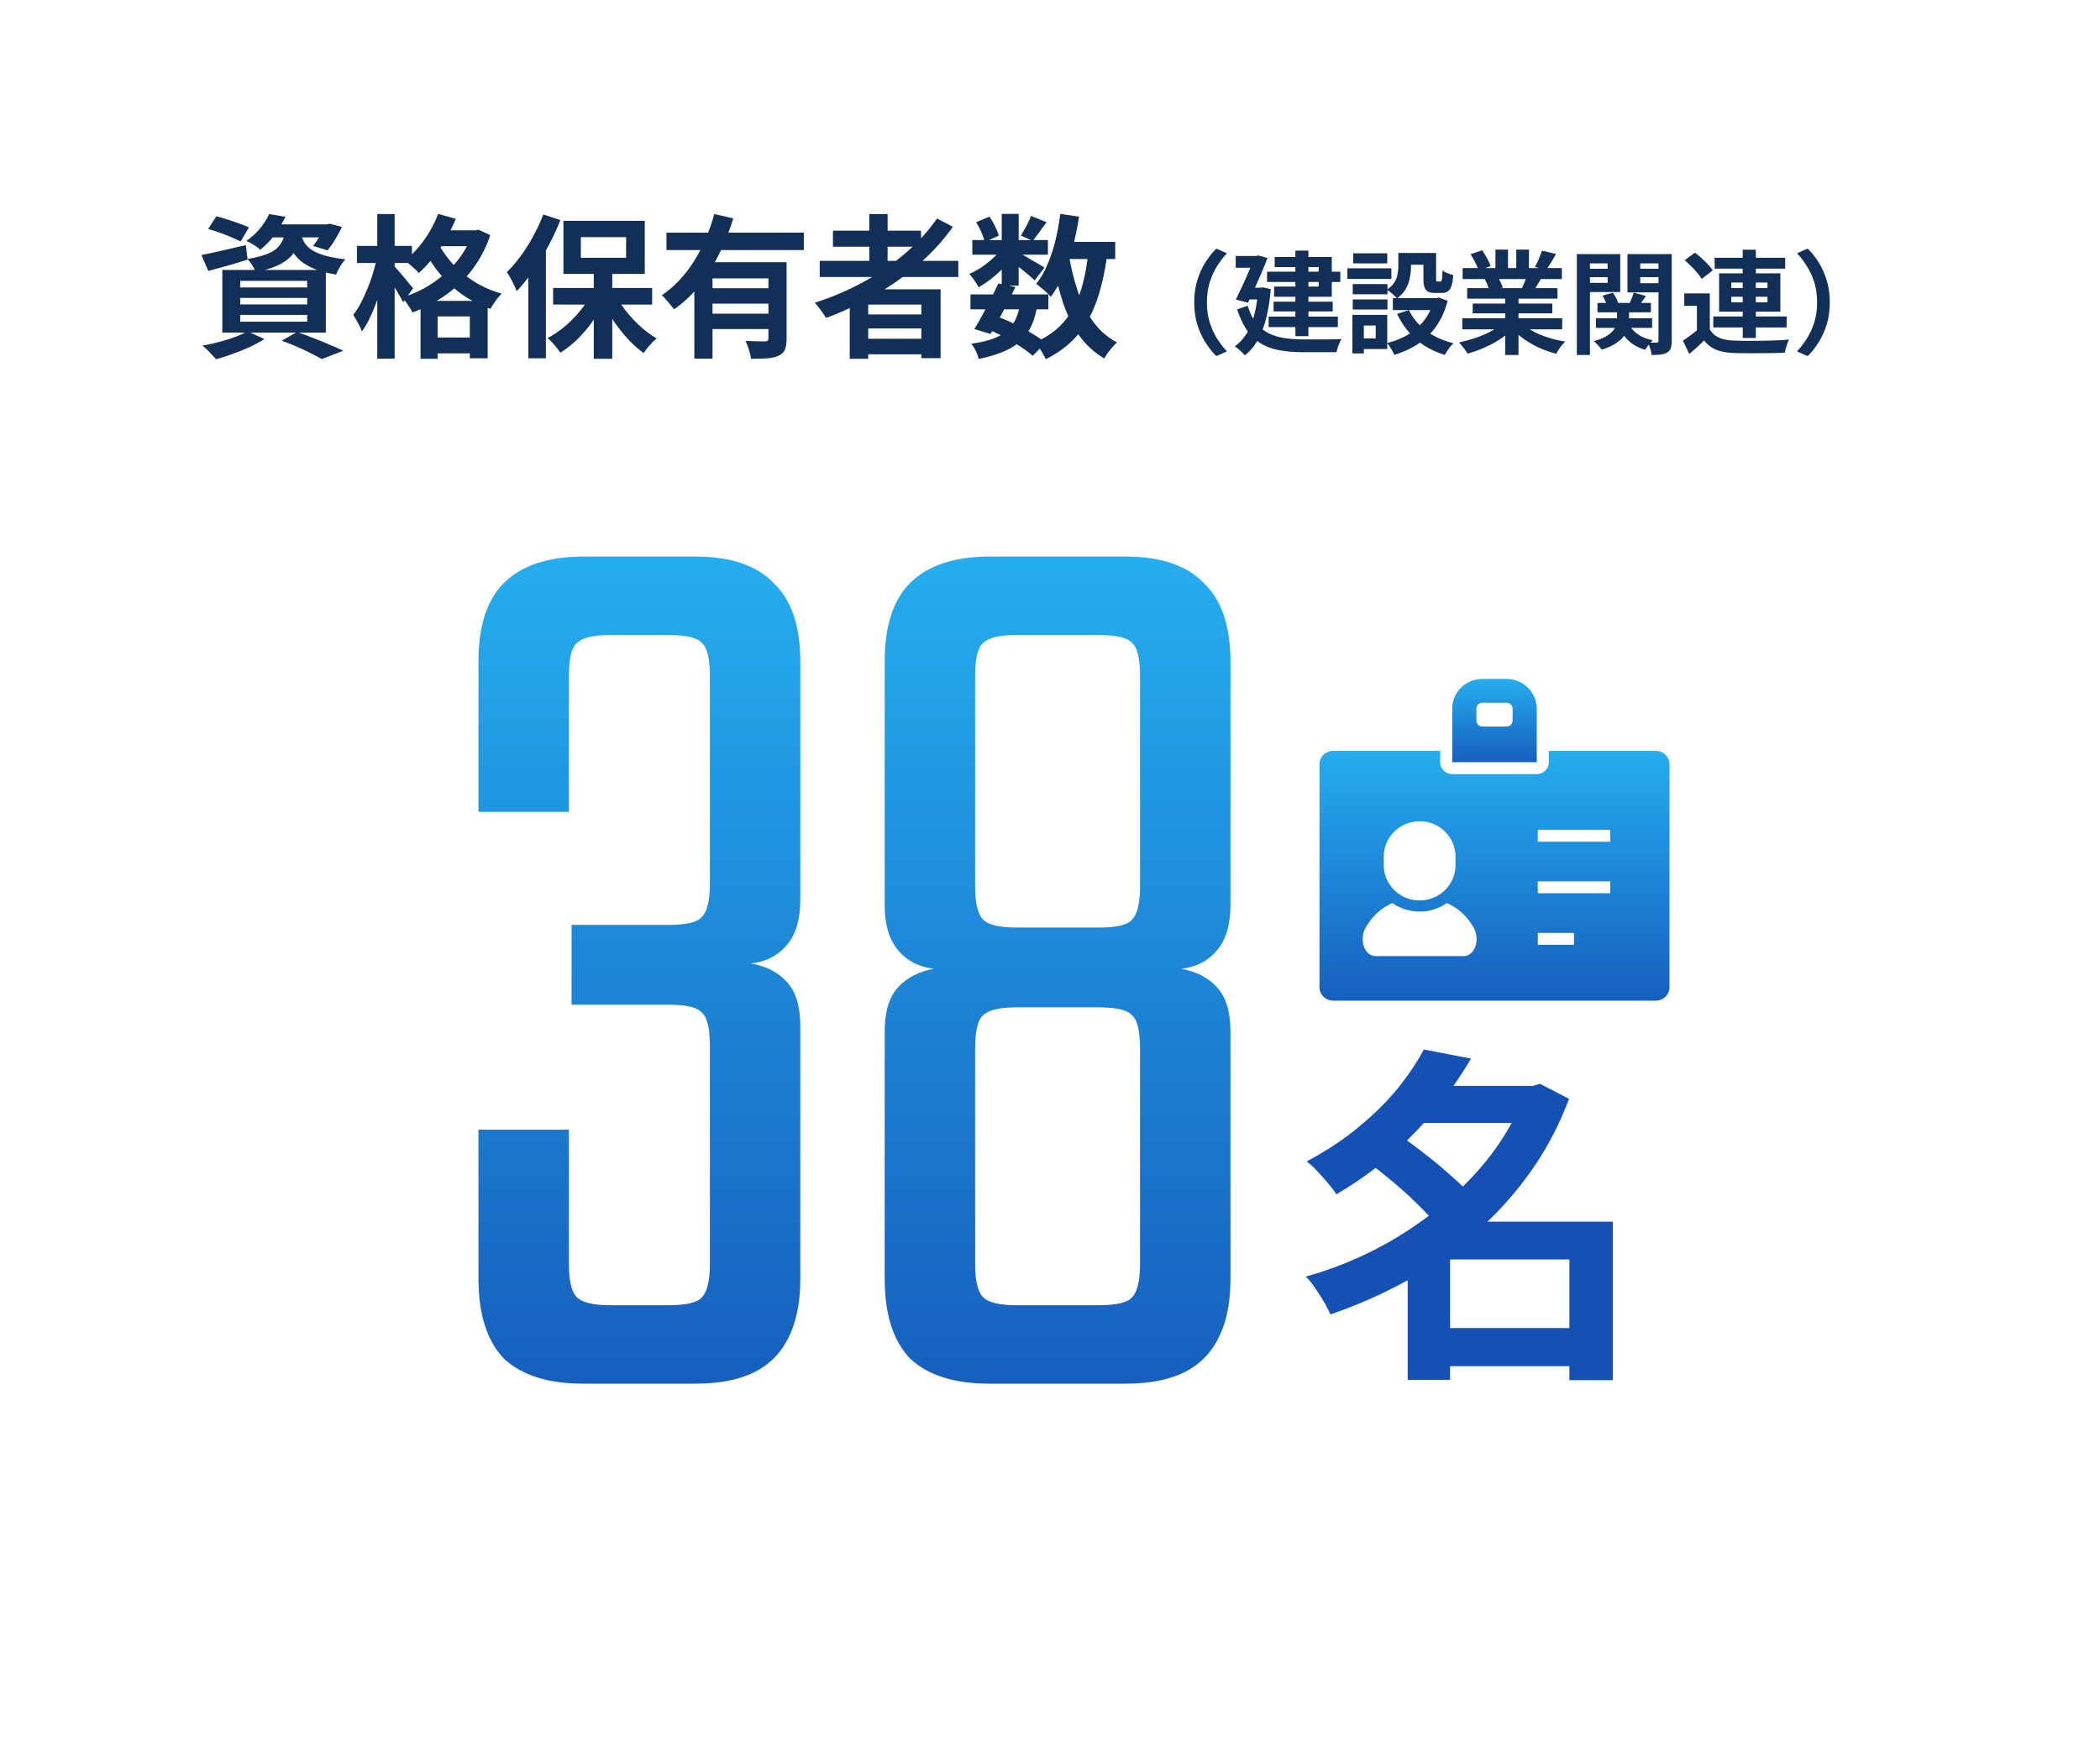 <svg width="300" height="251" fill="none" xmlns="http://www.w3.org/2000/svg"><path d="M29.738 32.714l1.166-1.804c.499.118 1.034.272 1.606.462.572.176 1.13.367 1.672.572.557.19 1.02.374 1.386.55l-1.188 2.002a21.578 21.578 0 00-1.32-.594 22.028 22.028 0 00-1.672-.66 29.71 29.71 0 00-1.65-.528zm-.968 3.718a61.003 61.003 0 002.904-.616c1.144-.264 2.295-.528 3.454-.792l.242 2.068c-.953.308-1.921.602-2.904.88-.968.264-1.87.514-2.706.748l-.99-2.288zm9.746-4.378h8.448v1.87h-9.922l1.474-1.87zm7.832 0h.374l.396-.088 1.738.462a18.621 18.621 0 01-.99 1.804 11.11 11.11 0 01-1.078 1.54l-2.068-.638c.293-.352.594-.784.902-1.298.308-.528.55-1.02.726-1.474v-.308zm-5.566.792h2.354a9.282 9.282 0 01-.528 2.134 5.112 5.112 0 01-1.1 1.694c-.47.484-1.107.91-1.914 1.276-.792.367-1.811.675-3.058.924a5.182 5.182 0 00-.506-.968 4.953 4.953 0 00-.682-.902c1.056-.176 1.921-.388 2.596-.638s1.195-.535 1.562-.858c.381-.337.667-.726.858-1.166.19-.44.33-.938.418-1.496zm2.222.55c.088.41.235.807.44 1.188.22.382.55.734.99 1.056.44.308 1.056.587 1.848.836.792.235 1.811.426 3.058.572-.25.264-.499.609-.748 1.034-.25.426-.44.807-.572 1.144-1.364-.22-2.486-.528-3.366-.924-.865-.396-1.547-.843-2.046-1.342a5.793 5.793 0 01-1.122-1.606 12.192 12.192 0 01-.594-1.738l2.112-.22zM38.45 30.58l2.332.396a18.25 18.25 0 01-1.496 2.508 11.455 11.455 0 01-2.112 2.2 4.795 4.795 0 00-.946-.704 7.365 7.365 0 00-1.056-.55 9.505 9.505 0 002.024-1.848c.543-.69.96-1.356 1.254-2.002zm-4.136 11.99v.924h9.57v-.924h-9.57zm0 2.42v.968h9.57v-.968h-9.57zm0-4.862v.946h9.57v-.946h-9.57zm-2.552-1.562h14.784v8.954H31.762v-8.954zm8.47 10.12l2.2-1.254c.792.279 1.591.58 2.398.902.821.308 1.599.624 2.332.946.748.308 1.379.587 1.892.836l-3.08 1.188a32.21 32.21 0 00-1.54-.814 53.222 53.222 0 00-2.002-.946 29.832 29.832 0 00-2.2-.858zm-4.862-1.342l2.398 1.1c-.587.382-1.276.756-2.068 1.122-.792.367-1.606.697-2.442.99-.836.308-1.628.565-2.376.77a66.6 66.6 0 00-.594-.638c-.22-.234-.455-.476-.704-.726a8.953 8.953 0 00-.66-.572 35.96 35.96 0 002.354-.528c.807-.205 1.562-.44 2.266-.704a12.896 12.896 0 001.826-.814zm26.972-14.432h5.808v2.266h-5.808v-2.266zm-2.266 10.076h9.592v8.206h-2.552V45.21h-4.598v6.05h-2.442v-8.272zm.968 5.236h7.48v2.266h-7.48v-2.266zm1.54-17.666l2.53.704c-.41.998-.895 1.973-1.452 2.926a21.832 21.832 0 01-1.826 2.662 16.798 16.798 0 01-2.002 2.156 5.193 5.193 0 00-.572-.572 17 17 0 00-.77-.682 5.788 5.788 0 00-.682-.528c1.012-.777 1.936-1.752 2.772-2.926a15.91 15.91 0 002.002-3.74zm4.884 2.354h.462l.44-.088 1.672.77a17.069 17.069 0 01-1.826 3.828 15.901 15.901 0 01-2.552 3.102 18.742 18.742 0 01-3.168 2.398 19.933 19.933 0 01-3.564 1.716 10.987 10.987 0 00-.682-1.1 6.516 6.516 0 00-.814-1.034c1.144-.337 2.237-.8 3.278-1.386a17.31 17.31 0 002.904-2.068 14.554 14.554 0 002.332-2.618 12.039 12.039 0 001.518-3.08v-.44zm-5.016 1.54c.455.968 1.107 1.95 1.958 2.948.85.983 1.885 1.878 3.102 2.684 1.232.807 2.618 1.43 4.158 1.87a9.752 9.752 0 00-.572.638c-.205.264-.403.536-.594.814-.176.279-.323.52-.44.726-1.584-.557-3.007-1.298-4.268-2.222a17.48 17.48 0 01-3.212-3.102c-.88-1.13-1.584-2.244-2.112-3.344l1.98-1.012zm-11.462.682h7.854v2.442H50.99v-2.442zm2.904-4.554h2.486v20.658h-2.486V30.58zm-.044 6.248l1.518.506c-.176.88-.389 1.797-.638 2.75a28.739 28.739 0 01-1.87 5.28 12.025 12.025 0 01-1.166 2.002 7.54 7.54 0 00-.55-1.21c-.25-.454-.477-.843-.682-1.166.381-.484.74-1.048 1.078-1.694.337-.645.653-1.327.946-2.046.308-.733.572-1.474.792-2.222.235-.762.425-1.496.572-2.2zm2.442 1.188c.132.118.323.323.572.616.264.294.543.616.836.968.293.352.557.675.792.968.25.294.425.499.528.616l-1.43 2.002a11.456 11.456 0 00-.528-.968 25.93 25.93 0 00-.682-1.144c-.235-.396-.47-.77-.704-1.122-.22-.352-.41-.638-.572-.858l1.188-1.078zm28.534.352h2.64V51.26h-2.64V38.368zm-5.808 2.772h14.146v2.376H79.018V41.14zm8.954 1.056c.41.792.924 1.577 1.54 2.354.63.778 1.313 1.496 2.046 2.156.748.66 1.503 1.21 2.266 1.65-.19.147-.41.345-.66.594a17 17 0 00-.682.77c-.205.264-.381.506-.528.726a14.907 14.907 0 01-2.266-2.024 24.626 24.626 0 01-2.068-2.618 22.045 22.045 0 01-1.628-2.904l1.98-.704zm-3.52-.22l2.068.726a20.06 20.06 0 01-1.716 3.014 19.616 19.616 0 01-2.222 2.662 15.318 15.318 0 01-2.53 2.024 5.908 5.908 0 00-.528-.726 8.001 8.001 0 00-.66-.748 6.528 6.528 0 00-.638-.638c.85-.44 1.672-.99 2.464-1.65a16.96 16.96 0 002.156-2.2 12.856 12.856 0 001.606-2.464zm-1.474-8.096v2.948h6.468V33.88h-6.468zm-2.486-2.332h11.616v7.59H80.492v-7.59zm-2.882-.902l2.442.792a32.816 32.816 0 01-1.738 3.74 35.24 35.24 0 01-2.156 3.52 23.25 23.25 0 01-2.354 2.904 7.608 7.608 0 00-.352-.836 22.987 22.987 0 00-.528-1.034 6.036 6.036 0 00-.528-.836 18.855 18.855 0 002.002-2.332c.645-.88 1.24-1.826 1.782-2.838a24.257 24.257 0 001.43-3.08zm-2.134 6.072l2.508-2.508V51.194h-2.508V36.718zm19.734-3.476h19.624v2.486H95.21v-2.486zm5.94 7.942h9.548v2.2h-9.548v-2.2zm-1.958-3.718h11.11v2.31h-8.514v11.462h-2.596V37.466zm10.582 0h2.596V48.4c0 .646-.081 1.159-.242 1.54-.147.382-.447.675-.902.88-.44.206-.983.33-1.628.374-.645.044-1.415.066-2.31.066a7.076 7.076 0 00-.308-1.298 8.057 8.057 0 00-.484-1.254l1.144.044c.381.015.719.022 1.012.022h.638c.191-.014.315-.051.374-.11.073-.058.11-.161.11-.308v-10.89zm-7.744-6.886l2.728.616a36.994 36.994 0 01-1.936 4.906 24.057 24.057 0 01-2.772 4.51 16.79 16.79 0 01-3.762 3.586 7.363 7.363 0 00-.528-.66 10.65 10.65 0 00-.638-.748 6.094 6.094 0 00-.572-.616 13.96 13.96 0 002.64-2.288 17.693 17.693 0 002.134-2.86 22.403 22.403 0 001.606-3.19c.455-1.1.821-2.185 1.1-3.256zm-.88 14.234h9.548v2.2h-9.548v-2.2zm15.95-7.546h19.8v2.31h-19.8v-2.31zm1.892-4.312h12.584v2.288h-12.584v-2.288zm3.894 11.968h9.812v2.002h-9.812v-2.002zm0 3.476h9.812v2.222h-9.812V48.4zm1.298-17.82h2.618v7.986h-2.618V30.58zm9.68.638l2.266 1.188a30.386 30.386 0 01-5.016 5.456 39.456 39.456 0 01-6.226 4.356 46.605 46.605 0 01-6.886 3.212 6.36 6.36 0 00-.44-.682 15.36 15.36 0 00-.616-.836 5.894 5.894 0 00-.55-.66 39.782 39.782 0 006.842-2.904 33.834 33.834 0 005.984-4.07c1.819-1.54 3.366-3.226 4.642-5.06zm-12.474 10.12h12.98v9.834h-2.75v-7.656h-7.59v7.744h-2.64v-9.922zm17.248.726h11.132v2.134h-11.132v-2.134zm.264-7.766h10.802v2.09h-10.802v-2.09zm3.718 6.204l2.442.506a72.608 72.608 0 01-1.188 2.354c-.411.807-.821 1.592-1.232 2.354a61.353 61.353 0 01-1.144 2.002l-2.31-.704c.352-.557.726-1.21 1.122-1.958.411-.748.814-1.518 1.21-2.31.411-.806.777-1.554 1.1-2.244zm3.102 3.036l2.442.22c-.205 1.159-.513 2.156-.924 2.992a6.513 6.513 0 01-1.606 2.112c-.66.572-1.467 1.049-2.42 1.43-.953.396-2.09.726-3.41.99a4.681 4.681 0 00-.418-1.166 5.236 5.236 0 00-.638-1.012c1.452-.19 2.647-.491 3.586-.902.953-.41 1.701-.99 2.244-1.738.543-.748.924-1.723 1.144-2.926zm1.562-12.694l2.222.902-1.056 1.452c-.337.47-.645.873-.924 1.21l-1.694-.748c.249-.381.513-.836.792-1.364.279-.542.499-1.026.66-1.452zm-4.18-.286h2.42V40.81h-2.42V30.558zm-3.652 1.188l1.892-.792c.293.41.565.873.814 1.386.249.514.425.96.528 1.342l-2.024.88c-.073-.381-.227-.836-.462-1.364a13.458 13.458 0 00-.748-1.452zm3.718 3.586l1.694 1.034a9.695 9.695 0 01-1.386 1.76 17.589 17.589 0 01-1.804 1.65c-.631.499-1.254.924-1.87 1.276a9.957 9.957 0 00-.616-.99 5.755 5.755 0 00-.726-.924c.587-.25 1.181-.572 1.782-.968a13.67 13.67 0 001.672-1.342c.528-.498.946-.997 1.254-1.496zm2.134.638c.205.103.484.257.836.462.367.206.755.433 1.166.682.425.235.807.455 1.144.66.352.206.601.36.748.462l-1.386 1.826a35.671 35.671 0 00-1.826-1.562c-.367-.293-.719-.572-1.056-.836a12.408 12.408 0 00-.88-.638l1.254-1.056zm5.918-1.408h8.096v2.442h-8.096v-2.442zm.242-4.004l2.684.396a45.78 45.78 0 01-.902 4.4 26.123 26.123 0 01-1.342 3.916c-.513 1.188-1.115 2.237-1.804 3.146a5.083 5.083 0 00-.572-.616 11.86 11.86 0 00-.792-.682 21.067 21.067 0 00-.704-.572c.616-.762 1.144-1.664 1.584-2.706.455-1.056.836-2.2 1.144-3.432.308-1.246.543-2.53.704-3.85zm4.004 5.5l2.706.264c-.323 2.508-.821 4.716-1.496 6.622-.66 1.907-1.577 3.55-2.75 4.928-1.173 1.379-2.684 2.53-4.532 3.454a7.878 7.878 0 00-.396-.77 15.968 15.968 0 00-.572-.924 5.29 5.29 0 00-.572-.704c1.672-.733 3.021-1.686 4.048-2.86 1.041-1.173 1.841-2.588 2.398-4.246.557-1.672.946-3.593 1.166-5.764zm-2.75.462a32.688 32.688 0 001.298 5.214c.557 1.628 1.291 3.058 2.2 4.29a9.843 9.843 0 003.366 2.904 6.497 6.497 0 00-.638.638c-.235.279-.462.565-.682.858a9.782 9.782 0 00-.506.792 11.685 11.685 0 01-3.674-3.41c-.953-1.393-1.723-3.006-2.31-4.84-.587-1.848-1.063-3.864-1.43-6.05l2.376-.396zm-11.594 10.516l1.408-1.782c.865.323 1.723.697 2.574 1.122a27.93 27.93 0 012.398 1.32c.748.44 1.371.866 1.87 1.276l-1.848 1.87a14.477 14.477 0 00-1.716-1.298 26.527 26.527 0 00-2.244-1.32 28.848 28.848 0 00-2.442-1.188zm29.484-3.836c0-1.141.144-2.186.432-3.136.288-.95.672-1.802 1.152-2.56a11.498 11.498 0 011.568-1.984l1.52.672c-.533.566-1.019 1.2-1.456 1.904A9.805 9.805 0 00172.8 40.4c-.256.843-.384 1.776-.384 2.8 0 1.014.128 1.947.384 2.8.256.843.597 1.61 1.024 2.304.437.694.923 1.328 1.456 1.904l-1.52.672a11.506 11.506 0 01-1.568-1.984 10.39 10.39 0 01-1.152-2.56c-.288-.95-.432-1.994-.432-3.136zm10.4-4.384h10.464v1.472h-10.464v-1.472zm.928 4.288h8.448v1.392h-8.448v-1.392zm-.704 2.128h9.888v1.504h-9.888v-1.504zm3.824-9.424h1.856v12.224h-1.856V35.808zm-2.96.912h8.16v5.68h-8.24v-1.456h6.368V38.16h-6.288v-1.44zm-5.568-.144h3.376v1.68h-3.376v-1.68zm2.704 0h.24l.288-.08 1.312.368a53.208 53.208 0 01-.832 2.048 78.643 78.643 0 01-.976 2.224c-.331.736-.656 1.44-.976 2.112l-1.728-.448.736-1.568c.267-.554.517-1.104.752-1.648.245-.554.469-1.072.672-1.552.203-.49.373-.912.512-1.264v-.192zm-1.088 4.528h2.336v1.68h-2.384l.048-1.68zm1.584 0h.352l.336-.048 1.12.256c-.203 2.41-.613 4.395-1.232 5.952-.619 1.558-1.445 2.726-2.48 3.504a8.194 8.194 0 00-.96-.944 3.054 3.054 0 00-.48-.336c.992-.693 1.76-1.696 2.304-3.008.544-1.322.891-3.002 1.04-5.04v-.336zm-1.488 2.576c.32 1.046.741 1.888 1.264 2.528a5.404 5.404 0 001.808 1.44c.693.33 1.451.555 2.272.672.832.118 1.723.176 2.672.176H189.52c.437-.01.843-.016 1.216-.016.384-.01.693-.021.928-.032-.107.139-.208.32-.304.544a7.676 7.676 0 00-.256.688c-.075.246-.139.459-.192.64h-4.704c-1.163 0-2.229-.08-3.2-.24a8.092 8.092 0 01-2.64-.864c-.789-.437-1.488-1.056-2.096-1.856-.597-.81-1.109-1.861-1.536-3.152l1.504-.528zm21.52-7.536h1.808v1.952c0 .502-.053 1.03-.16 1.584a4.983 4.983 0 01-.576 1.584c-.288.512-.709.966-1.264 1.36a3.803 3.803 0 00-.416-.416 5.865 5.865 0 00-1.024-.816c.491-.33.848-.682 1.072-1.056.235-.373.384-.757.448-1.152.075-.394.112-.768.112-1.12v-1.92zm3.584 0h1.808v3.6c0 .214.011.347.032.4.032.054.091.08.176.08h.4c.064 0 .117-.032.16-.096.043-.074.075-.224.096-.448.021-.234.037-.586.048-1.056.171.15.411.288.72.416.32.118.597.208.832.272-.053.662-.144 1.179-.272 1.552-.128.374-.304.635-.528.784-.213.139-.496.208-.848.208h-.944c-.427 0-.763-.064-1.008-.192s-.421-.341-.528-.64c-.096-.31-.144-.73-.144-1.264v-3.616zm-2.064 8.16c.544 1.142 1.365 2.128 2.464 2.96 1.099.822 2.4 1.414 3.904 1.776a5.056 5.056 0 00-.448.48c-.16.203-.309.406-.448.608a10.45 10.45 0 00-.352.576c-1.589-.48-2.955-1.216-4.096-2.208-1.131-1.002-2.037-2.218-2.72-3.648l1.696-.544zm3.568-1.712h.368l.336-.08 1.248.464c-.277 1.078-.656 2.032-1.136 2.864a9.687 9.687 0 01-3.872 3.776c-.811.438-1.68.8-2.608 1.088a4.53 4.53 0 00-.272-.576 9.243 9.243 0 00-.384-.608 4.636 4.636 0 00-.368-.512c.821-.202 1.595-.48 2.32-.832a8.944 8.944 0 001.952-1.312 7.432 7.432 0 001.488-1.776 7.82 7.82 0 00.928-2.208v-.288zm-5.872 0h6.624v1.712h-6.624v-1.712zm1.504-6.448h3.856v1.68h-3.856v-1.68zm-7.232 4.448h4.96v1.456h-4.96v-1.456zm.064-4.4h4.864v1.44h-4.864v-1.44zm-.064 6.592h4.96v1.44h-4.96v-1.44zm-.768-4.448h6.288v1.52h-6.288v-1.52zm1.648 6.656h4.048v4.88h-4.048v-1.52h2.4v-1.84h-2.4v-1.52zm-.928 0h1.632v5.504H193.2v-5.504zm15.696.48h14.272v1.584h-14.272v-1.584zm.048-7.168h14.176v1.568h-14.176v-1.568zm.656 2.864h12.896v1.504H209.6v-1.504zm.784 2.208h11.376v1.392h-11.376v-1.392zm4.64-1.456h1.904v8.8h-1.904v-8.8zm-1.392-6.256h1.792v3.392h-1.792v-3.392zm2.976 0h1.808v3.28h-1.808v-3.28zm-1.936 10.512l1.52.688a9.804 9.804 0 01-1.824 1.552c-.704.47-1.461.88-2.272 1.232a16.88 16.88 0 01-2.448.88 4.55 4.55 0 00-.352-.544 10.709 10.709 0 00-.448-.576 3.92 3.92 0 00-.432-.48c.8-.17 1.595-.39 2.384-.656.8-.266 1.536-.581 2.208-.944.672-.362 1.227-.746 1.664-1.152zm2.64-.048c.331.32.725.624 1.184.912.459.278.96.534 1.504.768.555.224 1.136.422 1.744.592.619.17 1.243.304 1.872.4-.149.15-.309.32-.48.512-.16.203-.315.41-.464.624a10.33 10.33 0 00-.352.608c-.64-.16-1.269-.368-1.888-.624a13.904 13.904 0 01-1.744-.848A12.327 12.327 0 01217.12 48a9.082 9.082 0 01-1.296-1.264l1.488-.608zm2.976-10.32l2 .48c-.245.438-.496.864-.752 1.28-.256.406-.491.752-.704 1.04l-1.568-.48c.128-.213.256-.453.384-.72.128-.277.245-.554.352-.832.117-.288.213-.544.288-.768zm-2.112 3.424l2.032.48c-.224.374-.437.736-.64 1.088-.203.342-.384.635-.544.88l-1.632-.448c.139-.298.283-.63.432-.992.149-.373.267-.71.352-1.008zm-8.096-2.912l1.648-.56c.235.33.469.715.704 1.152.235.427.405.795.512 1.104l-1.728.64a5.91 5.91 0 00-.464-1.136 17.237 17.237 0 00-.672-1.2zm2.032 3.584l1.872-.304c.139.224.272.48.4.768.139.278.24.523.304.736l-1.952.336a7.014 7.014 0 00-.256-.752 5.986 5.986 0 00-.368-.784zm16.096 3.376h7.632v1.344h-7.632V43.28zm-.224 2.192h8.032v1.376h-8.032v-1.376zm3.024-1.536h1.712v1.728c0 .374-.053.758-.16 1.152a3.36 3.36 0 01-.56 1.168c-.267.374-.656.73-1.168 1.072-.512.342-1.184.646-2.016.912a6.058 6.058 0 00-.512-.624 4.664 4.664 0 00-.624-.608c.725-.192 1.307-.416 1.744-.672.448-.266.784-.538 1.008-.816.235-.288.389-.57.464-.848.075-.277.112-.538.112-.784v-1.68zm1.552 2.144c.288.63.731 1.168 1.328 1.616.597.438 1.333.742 2.208.912-.171.16-.363.379-.576.656a4.69 4.69 0 00-.464.72c-.981-.277-1.792-.72-2.432-1.328-.64-.618-1.125-1.376-1.456-2.272l1.392-.304zm-3.632-3.84l1.472-.416c.171.235.331.496.48.784.149.288.251.55.304.784l-1.568.448a4.919 4.919 0 00-.272-.784 4.48 4.48 0 00-.416-.816zm4.448-.432l1.76.48c-.224.31-.437.614-.64.912-.192.288-.368.544-.528.768l-1.264-.432c.128-.256.256-.544.384-.864.128-.33.224-.618.288-.864zm-7.152-3.408h4.016v1.2h-4.016v-1.2zm7.376 0h4.032v1.2H233.6v-1.2zm3.328-2.096h1.888v12.384c0 .438-.048.79-.144 1.056a1.09 1.09 0 01-.512.624c-.256.15-.565.246-.928.288a11.31 11.31 0 01-1.296.064 4.473 4.473 0 00-.192-.912 5.544 5.544 0 00-.32-.88l.752.032c.256 0 .421-.005.496-.016.107 0 .176-.021.208-.064.032-.042.048-.112.048-.208V36.304zm-10.528 0h5.056v5.424H226.4v-1.312h3.264v-2.784H226.4v-1.328zm11.52 0v1.328h-3.6v2.832h3.6v1.312h-5.424v-5.472h5.424zm-12.656 0h1.872V50.72h-1.872V36.304zm18.992 5.616v5.904h-1.84v-4.128h-1.808V41.92h3.648zm0 5.136a2.83 2.83 0 001.312 1.184c.565.246 1.253.384 2.064.416.48.022 1.056.038 1.728.048a147.927 147.927 0 004.304-.064 39.395 39.395 0 001.92-.128 4.266 4.266 0 00-.24.56c-.075.224-.149.454-.224.688a7.083 7.083 0 00-.144.624c-.491.032-1.056.054-1.696.064-.64.01-1.301.016-1.984.016-.683.01-1.344.01-1.984 0-.64 0-1.205-.01-1.696-.032-.96-.042-1.776-.197-2.448-.464-.672-.266-1.248-.71-1.728-1.328-.309.32-.64.635-.992.944-.341.32-.715.65-1.12.992l-.912-1.904a22.61 22.61 0 001.072-.752c.384-.277.752-.565 1.104-.864h1.664zm-3.584-9.872l1.456-1.088c.309.235.629.502.96.8.331.299.635.598.912.896.277.299.501.582.672.848l-1.584 1.216a5.339 5.339 0 00-.624-.864c-.256-.32-.544-.634-.864-.944a16.46 16.46 0 00-.928-.864zm4.272-.352h10.08v1.552h-10.08v-1.552zm-.192 8.384h10.48v1.568h-10.48v-1.568zm4.208-9.536h1.872v12.608h-1.872V35.68zm-1.632 6.72v.8h5.168v-.8h-5.168zm0-2.032v.784h5.168v-.784h-5.168zm-1.744-1.312h8.752v5.472h-8.752v-5.472zm15.808 4.144c0 1.142-.144 2.187-.432 3.136a10.39 10.39 0 01-1.152 2.56 10.535 10.535 0 01-1.568 1.984l-1.52-.672a12.26 12.26 0 001.44-1.904A9.45 9.45 0 00259.2 46c.256-.853.384-1.786.384-2.8 0-1.024-.128-1.957-.384-2.8a9.446 9.446 0 00-1.04-2.304 11.322 11.322 0 00-1.44-1.904l1.52-.672a10.53 10.53 0 011.568 1.984c.48.758.864 1.61 1.152 2.56.288.95.432 1.995.432 3.136z" fill="#123057"/><path d="M81.271 96.62V116h-12.92V94.53c0-5.067 1.204-8.803 3.61-11.21 2.534-2.533 6.334-3.8 11.4-3.8h15.96c5.067 0 8.804 1.267 11.21 3.8 2.534 2.407 3.8 6.144 3.8 11.21v34.01c0 2.787-.633 4.94-1.9 6.46-1.266 1.52-2.976 2.407-5.13 2.66 2.154.38 3.864 1.267 5.13 2.66 1.267 1.394 1.9 3.484 1.9 6.27v36.1c0 5.067-1.266 8.867-3.8 11.4-2.406 2.407-6.143 3.61-11.21 3.61h-15.96c-5.066 0-8.866-1.203-11.4-3.61-2.406-2.533-3.61-6.333-3.61-11.4v-21.28h12.92v19.19c0 2.407.38 3.99 1.14 4.75.76.76 2.344 1.14 4.75 1.14h8.36c2.534 0 4.117-.38 4.75-1.14.76-.76 1.14-2.343 1.14-4.75v-31.16c0-2.533-.38-4.116-1.14-4.75-.633-.76-2.216-1.14-4.75-1.14h-13.87v-11.4h13.87c2.534 0 4.117-.38 4.75-1.14.76-.76 1.14-2.343 1.14-4.75V96.62c0-2.533-.38-4.117-1.14-4.75-.633-.76-2.216-1.14-4.75-1.14h-8.36c-2.406 0-3.99.38-4.75 1.14-.76.633-1.14 2.217-1.14 4.75zm58.031 53.2v30.78c0 2.407.38 3.99 1.14 4.75.76.76 2.343 1.14 4.75 1.14h5.89v11.21h-9.69c-5.067 0-8.867-1.203-11.4-3.61-2.407-2.533-3.61-6.333-3.61-11.4v-35.34c0-2.786.633-4.876 1.9-6.27 1.267-1.393 2.977-2.28 5.13-2.66-2.153-.253-3.863-1.14-5.13-2.66-1.267-1.52-1.9-3.673-1.9-6.46V94.53c0-5.067 1.203-8.803 3.61-11.21 2.533-2.533 6.333-3.8 11.4-3.8h10.26v11.21h-6.46c-2.407 0-3.99.38-4.75 1.14-.76.633-1.14 2.217-1.14 4.75v30.02c0 2.407.38 3.99 1.14 4.75.76.76 2.343 1.14 4.75 1.14h7.03v11.4h-7.03c-2.407 0-3.99.38-4.75 1.14-.76.634-1.14 2.217-1.14 4.75zm23.56-23.18V96.62c0-2.533-.38-4.117-1.14-4.75-.633-.76-2.217-1.14-4.75-1.14h-6.46V79.52h10.26c5.067 0 8.803 1.267 11.21 3.8 2.533 2.407 3.8 6.144 3.8 11.21v34.77c0 2.787-.633 4.94-1.9 6.46-1.267 1.52-2.977 2.407-5.13 2.66 2.153.38 3.863 1.267 5.13 2.66 1.267 1.394 1.9 3.484 1.9 6.27v35.34c0 5.067-1.267 8.867-3.8 11.4-2.407 2.407-6.143 3.61-11.21 3.61h-11.59v-11.21h7.79c2.533 0 4.117-.38 4.75-1.14.76-.76 1.14-2.343 1.14-4.75v-30.78c0-2.533-.38-4.116-1.14-4.75-.633-.76-2.217-1.14-4.75-1.14h-7.03v-11.4h7.03c2.533 0 4.117-.38 4.75-1.14.76-.76 1.14-2.343 1.14-4.75z" fill="url(#paint0_linear_5489_3934)"/><path d="M204.6 189.75h22.35v5.45H204.6v-5.45zm-2.55-34.6h17.75v5.3h-17.75v-5.3zm1.35-5.2l6.75 1.3a57.788 57.788 0 01-4.95 7.1c-1.833 2.267-3.933 4.45-6.3 6.55-2.333 2.067-5 3.984-8 5.75-.3-.5-.7-1.033-1.2-1.6-.5-.6-1.017-1.183-1.55-1.75-.533-.566-1.033-1.016-1.5-1.35 2.767-1.466 5.217-3.083 7.35-4.85 2.167-1.766 4.033-3.6 5.6-5.5 1.567-1.933 2.833-3.816 3.8-5.65zm14.5 5.2h1.1l1-.3 4.15 2.15c-1.467 3.9-3.367 7.467-5.7 10.7-2.3 3.2-4.95 6.084-7.95 8.65a55.38 55.38 0 01-9.65 6.7 67.627 67.627 0 01-10.8 4.75 14.045 14.045 0 00-.95-1.85c-.4-.666-.817-1.316-1.25-1.95a11.277 11.277 0 00-1.3-1.6 52.804 52.804 0 0010.05-3.95 52.38 52.38 0 009.05-5.95c2.8-2.266 5.25-4.766 7.35-7.5 2.1-2.766 3.733-5.716 4.9-8.85v-1zm-22.4 10.95l4.5-3.85c1.167.8 2.383 1.7 3.65 2.7 1.3 1 2.517 2.017 3.65 3.05 1.167 1 2.117 1.95 2.85 2.85l-4.85 4.3c-.633-.866-1.5-1.833-2.6-2.9a56.33 56.33 0 00-3.55-3.25 77.33 77.33 0 00-3.65-2.9zm28.7 8.45h6.2v22.65h-6.2v-22.65zm-17.05 0h20.05v5.4h-20.05v17.2h-6.05v-18.2l4.6-4.4h1.45z" fill="#1551B4"/><g clip-path="url(#clip0_5489_3934)"><path d="M219.534 101.255c0-2.343-1.933-4.249-4.31-4.249h-3.449c-2.377 0-4.31 1.906-4.31 4.249v7.648h12.069v-7.648zm-3.448 1.699c0 .47-.386.85-.862.85h-3.449a.856.856 0 01-.862-.85v-1.699c0-.469.386-.85.862-.85h3.449c.476 0 .862.381.862.85v1.699z" fill="url(#paint1_linear_5489_3934)"/><path d="M236.544 107.284h-15.285v1.615c0 .944-.776 1.699-1.724 1.699h-12.069c-.948 0-1.724-.755-1.724-1.699v-1.615h-15.285c-1.086 0-1.957.867-1.957 1.929v31.841c0 1.061.871 1.92 1.957 1.92h46.086c1.077 0 1.956-.858 1.956-1.92v-31.841c0-1.062-.879-1.929-1.956-1.929h.001zm-38.86 15.111c0-2.789 2.292-5.05 5.123-5.05 2.831 0 5.122 2.261 5.122 5.05v1.209c0 2.79-2.293 5.048-5.122 5.048-2.829 0-5.123-2.259-5.123-5.048v-1.209zm11.385 14.209h-12.527c-1.657 0-2.408-2.375-1.451-4.054.723-1.266 1.906-2.7 3.832-3.515a6.804 6.804 0 003.883 1.208c1.444 0 2.78-.448 3.882-1.208 1.926.815 3.109 2.249 3.831 3.515.958 1.679.206 4.054-1.451 4.054h.001zm15.79-1.612h-5.172v-1.699h5.172v1.699zm5.173-7.365h-10.345v-1.699h10.345v1.699zm0-7.364h-10.345v-1.699h10.345v1.699z" fill="url(#paint2_linear_5489_3934)"/></g><defs><linearGradient id="paint0_linear_5489_3934" x1="124" y1="79.7" x2="124" y2="197.7" gradientUnits="userSpaceOnUse"><stop stop-color="#25ADEF"/><stop offset="1" stop-color="#175FBD"/></linearGradient><linearGradient id="paint1_linear_5489_3934" x1="213.5" y1="97.006" x2="213.5" y2="108.903" gradientUnits="userSpaceOnUse"><stop stop-color="#25ADEF"/><stop offset="1" stop-color="#175FBD"/></linearGradient><linearGradient id="paint2_linear_5489_3934" x1="213.5" y1="107.284" x2="213.5" y2="142.974" gradientUnits="userSpaceOnUse"><stop stop-color="#25ADEF"/><stop offset="1" stop-color="#175FBD"/></linearGradient><clipPath id="clip0_5489_3934"><path fill="#fff" transform="translate(188.5 97.006)" d="M0 0h50v45.968H0z"/></clipPath></defs></svg>